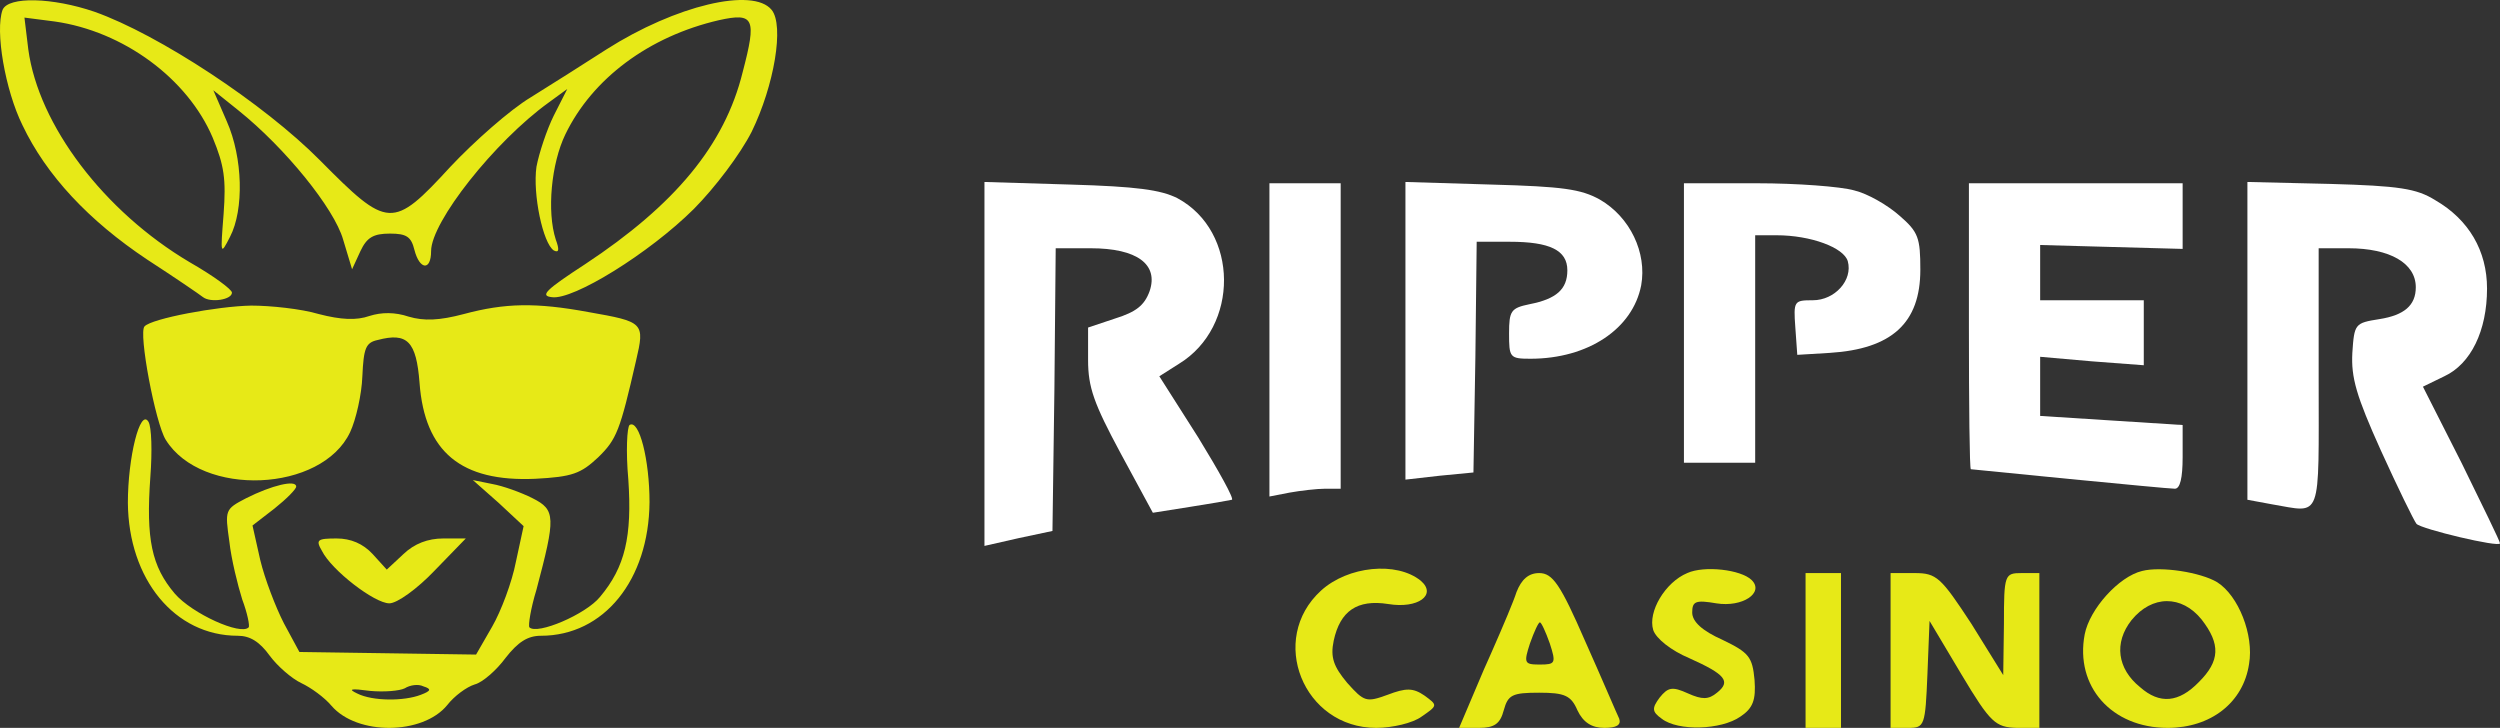 <svg width="1051" height="306" viewBox="0 0 1051 306" fill="none" xmlns="http://www.w3.org/2000/svg">
<rect x="0" y="0" width="1051" height="306" fill="#333333" stroke="none"/>
<g clip-path="url(#clip0_2246_639)">
<path d="M495.005 83.33C520.871 97.264 521.143 137.427 495.549 153L487.38 158.191L503.718 183.873C512.43 198.08 518.965 209.829 517.876 210.102C516.787 210.375 508.89 211.741 500.178 213.107L484.658 215.566L471.044 190.431C459.88 169.666 457.43 162.836 457.43 151.361V137.7L468.865 133.875C477.578 131.143 481.118 128.411 483.297 122.4C487.108 111.198 478.123 104.368 458.519 104.368H443.816L443.272 163.655L442.455 223.216L428.296 226.221L413.865 229.5V153V76.5L450.078 77.593C477.851 78.412 487.925 79.779 495.005 83.33Z" fill="white"/>
<path d="M563.619 141.252V205.458H557.084C553.545 205.458 546.738 206.277 542.109 207.097L533.668 208.737V142.891V77.047H548.644H563.619V141.252Z" fill="white"/>
<path d="M672.531 83.877C685.328 91.254 692.407 106.281 689.957 119.941C686.417 138.246 667.63 150.814 643.397 150.814C634.684 150.814 634.411 150.268 634.411 140.159C634.411 130.596 635.228 129.503 643.125 127.864C654.289 125.678 658.917 121.581 658.917 113.657C658.917 105.188 651.566 101.635 634.684 101.635H620.798L620.253 149.995L619.436 198.627L605.278 199.993L590.847 201.632V139.066V76.5L627.06 77.593C657.011 78.412 664.635 79.505 672.531 83.877Z" fill="white"/>
<path d="M779.537 80.052C785.255 81.418 793.695 86.336 798.597 90.708C806.493 97.538 807.309 99.997 807.309 113.384C807.309 135.788 795.329 146.716 769.191 148.356L755.576 149.176L754.759 137.701C753.943 126.498 754.215 126.226 762.111 126.226C771.369 126.226 778.993 117.756 776.814 109.833C775.18 104.095 761.295 98.904 746.864 98.904H737.878V146.716V194.529H722.903H707.928V135.788V77.047H738.695C755.304 77.047 773.819 78.413 779.537 80.052Z" fill="white"/>
<path d="M917.582 90.981V104.641L887.632 103.822L857.681 103.002V114.477V126.225H879.463H901.246V139.886V153.547L879.463 151.908L857.681 149.995V162.29V174.858L887.632 176.77L917.582 178.683V192.07C917.582 201.086 916.493 205.458 914.315 205.458C912.409 205.458 892.533 203.545 869.934 201.359C847.607 199.173 828.82 197.261 828.547 197.261C828.003 197.261 827.73 170.213 827.73 137.154V77.047H872.657H917.582V90.981Z" fill="white"/>
<path d="M1023.77 84.15C1037.93 92.347 1045.55 105.461 1045.55 121.308C1045.55 139.066 1038.75 153 1027.58 158.191L1018.6 162.562L1034.94 194.802C1043.65 212.561 1051 227.587 1051 228.408C1051 230.32 1017.78 222.397 1015.88 220.211C1014.79 218.845 1007.98 204.911 1000.9 189.337C990.558 166.387 988.379 158.737 988.924 148.355C989.736 136.061 990.013 135.787 1000.35 134.148C1010.7 132.509 1015.6 128.411 1015.6 120.761C1015.6 110.652 1004.71 104.368 987.29 104.368H974.764V159.011C974.764 219.937 976.398 215.566 955.157 212.015L944.811 210.102V143.437V76.5L979.666 77.32C1008.52 78.139 1015.88 79.232 1023.77 84.15Z" fill="white"/>
<path d="M39.713 4.941C66.721 14.485 111.013 43.664 134.511 67.388C163.139 96.294 165.029 96.567 189.337 70.115C199.33 59.48 214.454 46.118 223.096 40.937C231.468 35.755 246.052 26.484 254.966 20.757C284.134 2.214 316.543 -5.422 324.376 4.123C329.777 10.667 325.456 36.028 316.003 55.39C311.142 64.934 300.609 78.842 291.696 87.841C273.06 106.385 240.922 126.291 232.009 124.927C226.877 124.382 229.308 121.928 246.052 111.02C283.593 86.205 304.66 61.116 312.222 30.302C318.163 7.668 317.084 5.213 302.229 8.486C272.791 15.303 249.024 33.029 237.681 56.481C231.739 68.752 229.848 88.931 233.63 100.658C235.25 105.021 234.98 106.385 232.819 105.293C228.228 102.294 223.906 81.569 225.526 70.115C226.607 64.389 229.848 54.572 232.819 48.572L238.491 37.392L230.658 43.118C207.972 59.48 181.234 93.295 181.234 105.566C181.234 114.02 176.373 113.474 174.212 105.021C172.862 99.567 170.971 98.203 163.949 98.203C156.927 98.203 154.227 99.84 151.526 105.566L148.014 113.202L144.234 100.658C140.453 87.568 119.927 62.207 100.211 46.391L89.678 37.937L95.349 51.027C102.101 66.298 102.642 88.114 96.7 99.567C92.648 107.475 92.648 107.202 93.999 90.022C95.079 75.297 94.269 69.57 89.407 57.844C78.874 33.029 51.867 13.122 22.968 9.031L10.275 7.395L11.895 20.757C16.216 52.663 43.764 88.931 79.685 110.202C89.678 115.929 97.51 121.655 97.51 123.019C97.51 126.018 88.597 127.382 85.356 124.927C84.006 123.837 73.203 116.474 61.86 109.111C37.282 92.749 19.457 73.66 9.464 52.663C2.172 37.937 -2.149 12.849 1.092 4.123C3.523 -1.604 22.158 -1.059 39.713 4.941Z" fill="#E7E917"/>
<path d="M133.97 132.019C143.423 134.473 149.905 134.745 155.306 132.836C160.438 131.2 166.11 131.2 171.781 133.109C178.263 135.018 184.745 134.745 195.008 132.019C212.293 127.383 225.257 127.109 247.404 131.2C270.63 135.291 271.17 135.564 267.389 151.653C260.638 181.104 259.287 184.649 251.455 192.285C244.163 199.102 240.651 200.465 224.987 201.284C193.928 202.647 178.533 190.103 176.373 160.924C175.022 143.472 171.241 139.654 158.818 142.926C153.686 144.017 152.876 146.472 152.336 158.197C152.065 165.833 149.635 176.468 147.204 181.649C135.321 207.01 84.816 209.192 69.692 184.921C65.371 178.104 58.078 139.654 60.779 137.2C63.75 133.928 91.298 128.746 105.612 128.473C113.714 128.473 126.678 129.837 133.97 132.019Z" fill="#E7E917"/>
<path d="M139.372 296.727C150.175 309.271 177.723 308.998 187.986 296.454C190.957 292.636 196.088 288.819 199.599 287.728C202.84 286.91 208.782 281.728 212.563 276.547C217.695 270.003 221.746 267.275 227.417 267.275C253.885 267.275 272.791 243.823 273.06 211.099C273.06 193.374 268.74 176.194 264.688 178.649C263.608 179.467 263.067 189.83 264.148 201.555C265.768 225.553 262.798 238.37 252.265 250.914C246.323 258.276 225.797 267.003 222.556 263.73C222.016 262.912 223.096 255.822 225.526 247.914C233.629 217.371 233.629 214.372 223.906 209.463C219.045 207.01 211.483 204.282 206.891 203.464L198.789 201.828L209.592 211.372L220.125 221.19L216.884 236.188C215.264 244.642 210.673 256.913 206.891 263.458L200.139 275.183L163.139 274.638L125.868 274.092L119.386 262.094C115.875 255.277 111.284 243.278 109.393 235.37L106.152 220.917L115.335 213.827C120.467 209.736 124.518 205.646 124.518 204.555C124.518 201.555 114.254 204.01 103.452 209.463C94.539 214.099 94.539 214.372 96.429 227.734C97.24 235.097 99.941 246.005 101.831 252.004C103.992 257.731 105.072 263.185 104.532 263.73C101.291 267.275 80.765 258.003 73.473 249.55C63.75 238.097 61.319 226.643 63.21 200.465C64.02 189.83 63.75 179.467 62.4 177.285C58.889 171.558 53.757 192.283 53.757 211.372C54.027 243.551 73.473 267.275 99.941 267.275C105.072 267.275 109.123 269.73 113.444 275.729C116.685 280.092 122.627 285.274 126.678 287.182C130.729 289.091 136.401 293.182 139.372 296.727ZM176.913 292.091C169.89 294.818 156.657 294.818 150.175 291.546C146.123 289.636 147.474 289.364 155.577 290.455C161.519 291 168 290.455 170.161 289.364C172.321 288 175.832 287.455 177.994 288.546C181.504 289.636 181.234 290.455 176.913 292.091Z" fill="#E7E917"/>
<path d="M156.657 232.918L162.598 239.462L169.621 232.918C174.212 228.554 179.883 226.373 186.365 226.373H195.818L182.584 240.007C175.292 247.643 166.92 253.642 163.679 253.642C157.467 253.642 139.372 239.735 135.321 231.554C132.62 226.918 133.43 226.373 141.532 226.373C147.474 226.373 152.606 228.554 156.657 232.918Z" fill="#E7E917"/>
<path d="M82.115 141.834C74.823 144.834 71.852 154.651 74.553 168.286L76.444 178.375L82.656 162.832C86.167 154.106 90.218 145.379 92.108 143.198C96.16 138.289 91.838 138.017 82.115 141.834Z" fill="#E7E917"/>
<path d="M194.738 142.654C189.066 145.381 187.716 148.38 187.175 159.288C186.096 175.378 190.687 181.922 193.117 168.287C194.198 163.106 197.979 154.379 201.49 148.926C208.512 138.563 206.351 136.654 194.738 142.654Z" fill="#E7E917"/>
<path d="M597.328 244.174C604.179 250.09 596.137 256.006 583.627 253.936C570.522 251.865 563.373 256.894 560.693 269.318C559.204 276.417 560.693 280.263 566.352 287.067C573.5 295.055 574.395 295.35 583.33 292.096C591.074 289.138 594.052 289.138 598.818 292.393C604.477 296.534 604.477 296.534 597.626 301.267C594.052 303.929 585.415 306 578.564 306C547.885 306 532.994 268.726 555.332 248.315C566.65 237.961 587.201 235.891 597.328 244.174Z" fill="#E7E917"/>
<path d="M736.423 243.879C741.784 249.203 732.551 255.416 721.531 253.641C712.893 252.162 711.404 252.754 711.404 257.486C711.404 261.332 715.573 265.177 724.212 269.023C735.232 274.348 736.72 276.123 737.615 285.885C738.21 294.168 737.018 297.718 731.657 301.268C723.615 306.889 705.446 307.48 698.597 302.155C694.426 299.197 694.426 297.718 697.702 293.28C701.277 288.843 703.065 288.548 709.617 291.506C715.573 294.168 718.254 294.168 721.829 291.21C727.785 286.477 725.403 283.519 710.212 276.714C702.468 273.46 696.214 268.431 695.022 264.882C692.64 257.191 700.085 244.766 709.319 240.92C716.468 237.666 731.955 239.442 736.423 243.879Z" fill="#E7E917"/>
<path d="M911.259 306.001C929.427 306.001 943.128 295.351 945.511 279.081C947.596 266.952 941.044 250.386 932.108 244.766C925.257 240.625 908.578 237.961 900.536 240.033C890.707 242.399 878.496 256.007 876.411 266.657C872.241 288.547 887.729 306.001 911.259 306.001ZM924.364 286.772C916.024 295.351 907.983 296.238 899.643 288.843C890.112 281.151 888.622 270.206 896.068 260.74C904.706 250.091 917.215 250.091 925.556 260.444C933.598 270.798 933.3 277.897 924.364 286.772Z" fill="#E7E917"/>
<path d="M621.752 306C628.304 306 630.687 304.226 632.177 298.605C633.963 292.097 635.75 291.209 647.068 291.209C657.791 291.209 660.471 292.393 663.152 298.605C665.535 303.634 669.11 306 674.471 306C679.534 306 681.618 304.817 680.725 302.154C679.832 300.38 673.577 285.589 666.429 269.614C656.004 245.653 652.727 240.92 647.068 240.92C642.601 240.92 639.622 243.582 637.538 248.907C636.33 252.745 631.989 263 627.215 273.839L626.256 276.012C626.095 276.376 625.934 276.739 625.772 277.103L624.804 279.28C624.481 280.005 624.158 280.728 623.836 281.448L613.411 306H621.752ZM647.846 279.376H646.887C640.8 279.342 640.583 278.578 643.197 270.502C644.983 265.473 646.771 261.628 647.366 261.628C647.963 261.628 649.749 265.473 651.536 270.502C654.217 278.785 653.919 279.376 647.366 279.376L647.846 279.376Z" fill="#E7E917"/>
<path d="M773.952 273.46V306H766.506H759.059V273.46V240.92H766.506H773.952V273.46Z" fill="#E7E917"/>
<path d="M828.756 262.218L842.159 283.813L842.456 262.218C842.456 241.512 842.754 240.92 849.903 240.92H857.348V273.46V306H847.818C838.882 305.705 836.797 303.929 824.585 283.518L811.182 261.036L810.288 283.518C809.395 305.113 809.097 306 802.246 306H794.801V273.46V240.92H804.927C814.161 240.92 815.948 242.695 828.756 262.218Z" fill="#E7E917"/>
</g>
<defs>
<clipPath id="clip0_2246_639">
<rect width="1051" height="306" fill="white"/>
</clipPath>
</defs>
</svg>
